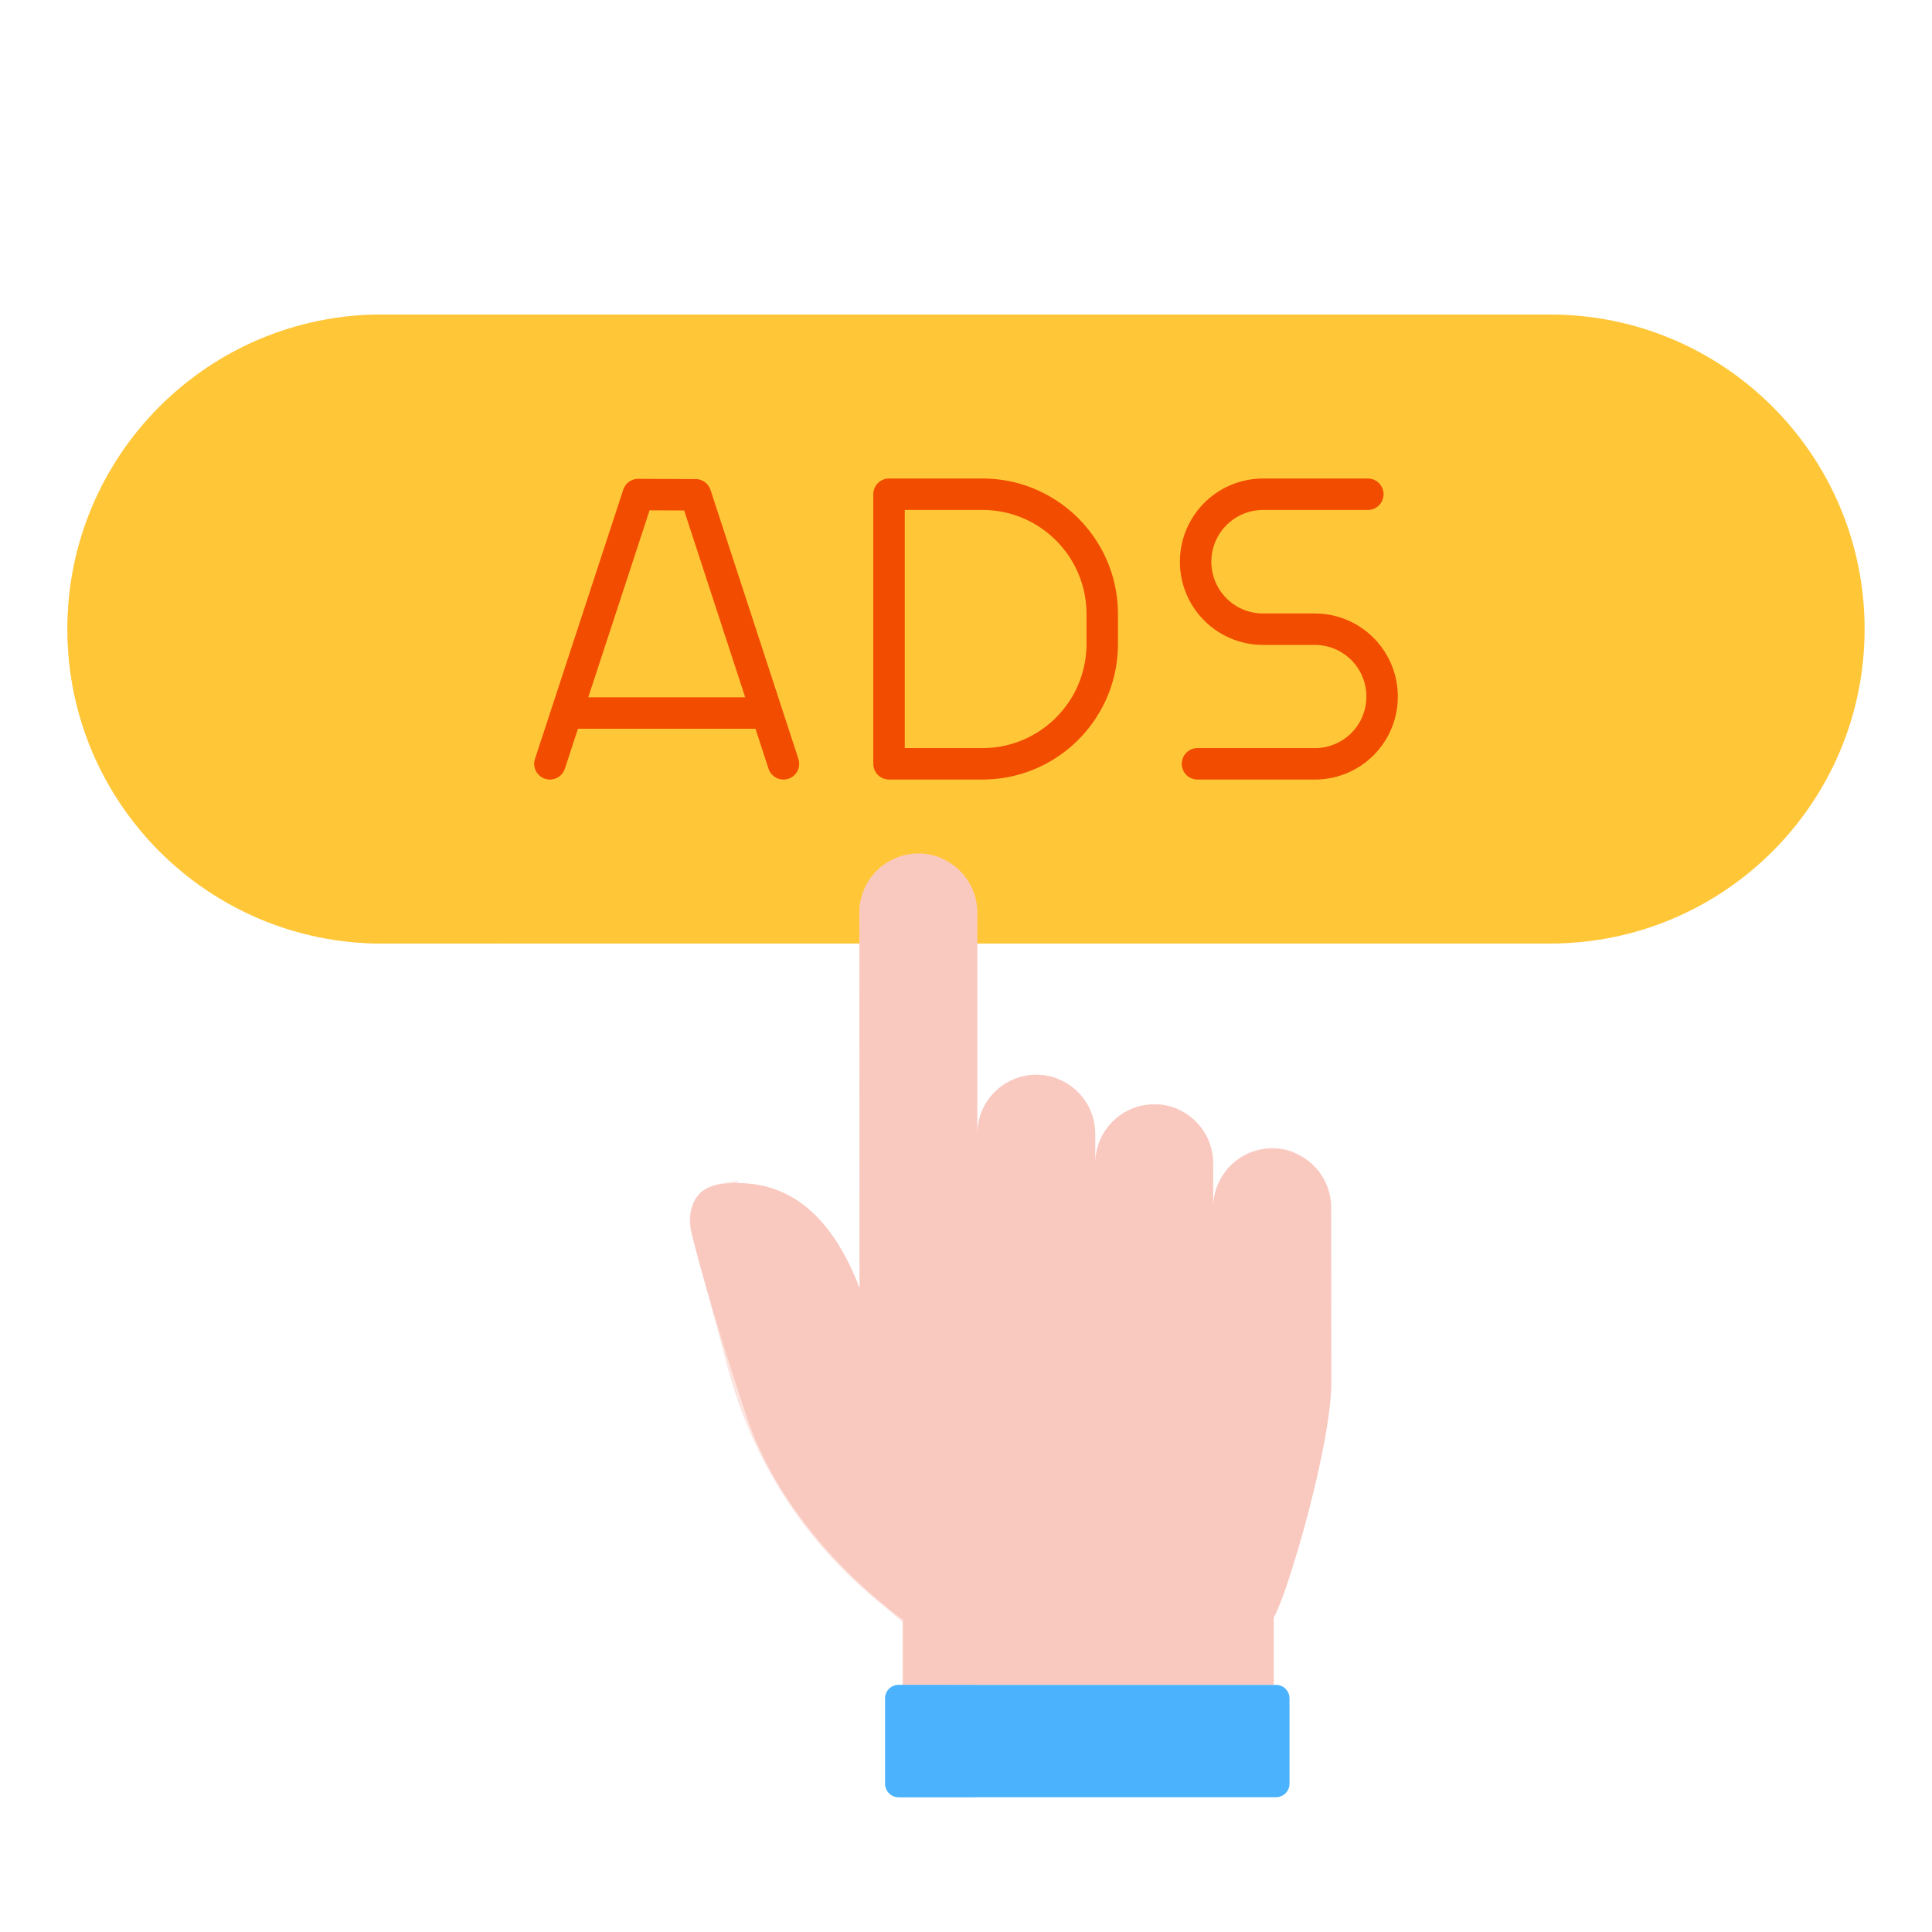 <svg xmlns="http://www.w3.org/2000/svg" width="430" height="430" style="width:100%;height:100%;transform:translate3d(0,0,0);content-visibility:visible" viewBox="0 0 430 430"><defs><clipPath id="c"><path d="M0 0h430v430H0z"/></clipPath><clipPath id="e"><path d="M0 0h430v430H0z"/></clipPath><clipPath id="d"><path d="M0 0h430v430H0z"/></clipPath><filter id="a" width="100%" height="100%" x="0%" y="0%" filterUnits="objectBoundingBox"><feComponentTransfer in="SourceGraphic"><feFuncA tableValues="1.0 0.0" type="table"/></feComponentTransfer></filter><path id="b" style="display:none"/><mask id="f" mask-type="alpha"><g filter="url(#a)"><path fill="#fff" d="M0 0h430v430H0z" opacity="0"/><use xmlns:ns1="http://www.w3.org/1999/xlink" ns1:href="#b"/></g></mask></defs><g clip-path="url(#c)"><g clip-path="url(#d)" style="display:block"><g fill="#FFC738" style="display:block"><path d="M85 70c-38.66 0-70 31.34-70 70s31.34 70 70 70h260c38.66 0 70-31.34 70-70s-31.34-70-70-70H85z" class="secondary"/><path d="M-200 0c0-38.66 31.34-70 70-70h30c-38.66 0-70 31.34-70 70s31.34 70 70 70h-30c-38.66 0-70-31.34-70-70z" class="secondary" opacity=".5" style="mix-blend-mode:multiply" transform="translate(215 140)"/></g><path fill="none" stroke="#F24C00" stroke-linecap="round" stroke-linejoin="round" stroke-width="7" d="M304.436 110h-23.308a15.018 15.018 0 0 0-15.019 15.019 15 15 0 0 0 9.27 13.88 15.02 15.02 0 0 0 5.749 1.14h11.504a14.984 14.984 0 0 1 10.604 4.402 14.976 14.976 0 0 1 4.371 10.617A14.932 14.932 0 0 1 292.788 170H266.52m-47.87-60h-20.782v60h20.782c14.728 0 26.666-11.939 26.666-26.667v-6.666c0-14.728-11.938-26.667-26.666-26.667zm-48.16 48.697h-44.196M174.374 170l-19.562-59.875-12.768-.053L122.393 170" class="quaternary" style="display:block"/><g style="display:block"><path fill="#F9C9C0" d="M197.5 309.25s-1.25-4.75-3.5-14.25c-8.25-30.5-23.75-32.5-33.25-31.5S154 274.75 154 274.75s3.425 14.513 12.25 40.75c9.25 27.5 34.75 45 34.75 45V375h82.5v-15c3-5 12.827-38.334 12.821-52.438-.006-14.104-.053-38.812-.053-38.812 0-7.249-5.876-13.125-13.125-13.125s-13.125 5.876-13.125 13.125v6.562-16.406c0-7.249-5.876-13.125-13.125-13.125s-13.125 5.876-13.125 13.125v16.406-22.969c0-7.249-5.876-13.125-13.125-13.125s-13.125 5.876-13.125 13.125v22.969-72.187c0-7.249-5.876-13.125-13.125-13.125s-13.125 5.876-13.125 13.125l.001 2.456.052 84.731" class="primary"/><g opacity=".5" style="mix-blend-mode:multiply"><path fill="#F9C9C0" d="M191.305 285.237h10l.001-82.187c0-5.478 3.356-10.173 8.125-12.139a13.096 13.096 0 0 0-5-.986c-7.249 0-13.125 5.876-13.125 13.125l-.001 82.187zm26.287-9.942v-22.969c0-7.249 5.877-13.125 13.126-13.125 1.77 0 3.459.351 5 .986-4.769 1.966-8.126 6.661-8.126 12.139v22.969h-10zm26.452.072V258.96c0-7.249 5.875-13.125 13.124-13.125 1.77 0 3.459.351 5 .986-4.769 1.966-8.124 6.661-8.124 12.139v16.407h-10zm-84.498-11.687a24.722 24.722 0 0 1 4.811-.794 8.173 8.173 0 0 0-.611 5.841l8.334 31.103a99.995 99.995 0 0 0 32.337 50.742l6.425 5.387v19.373h-10v-14.373l-6.425-5.387a99.995 99.995 0 0 1-32.337-50.742l-8.334-31.103a8.203 8.203 0 0 1 5.8-10.047zm110.545 11.523v-6.563c0-7.249 5.875-13.125 13.124-13.125 1.77 0 3.459.351 5 .986-4.769 1.966-8.124 6.661-8.124 12.139v6.563h-10z" class="primary" opacity="1"/></g></g><path fill="#4BB3FD" d="M-42-12.5a3 3 0 0 0-3 3v19a3 3 0 0 0 3 3h84a3 3 0 0 0 3-3v-19a3 3 0 0 0-3-3h-84z" class="tertiary" style="display:block" transform="translate(242 387.5)"/><g opacity=".5" style="mix-blend-mode:multiply;display:block"><path fill="#4BB3FD" d="M200 375a3 3 0 0 0-3 3v19a3 3 0 0 0 3 3h17v-25h-17z" class="tertiary" opacity="1"/></g></g><g clip-path="url(#e)" style="display:none"><g style="display:none"><path class="secondary"/><path class="secondary" style="mix-blend-mode:multiply"/></g><path fill="none" class="quaternary" style="display:none"/><g mask="url(#f)" style="display:none"><path class="primary"/><g style="mix-blend-mode:multiply"><path class="primary"/><path class="primary"/><path class="primary"/><path class="primary"/><path class="primary"/></g></g><g style="display:none"><path class="tertiary"/><path class="tertiary" style="mix-blend-mode:multiply"/></g></g></g></svg>